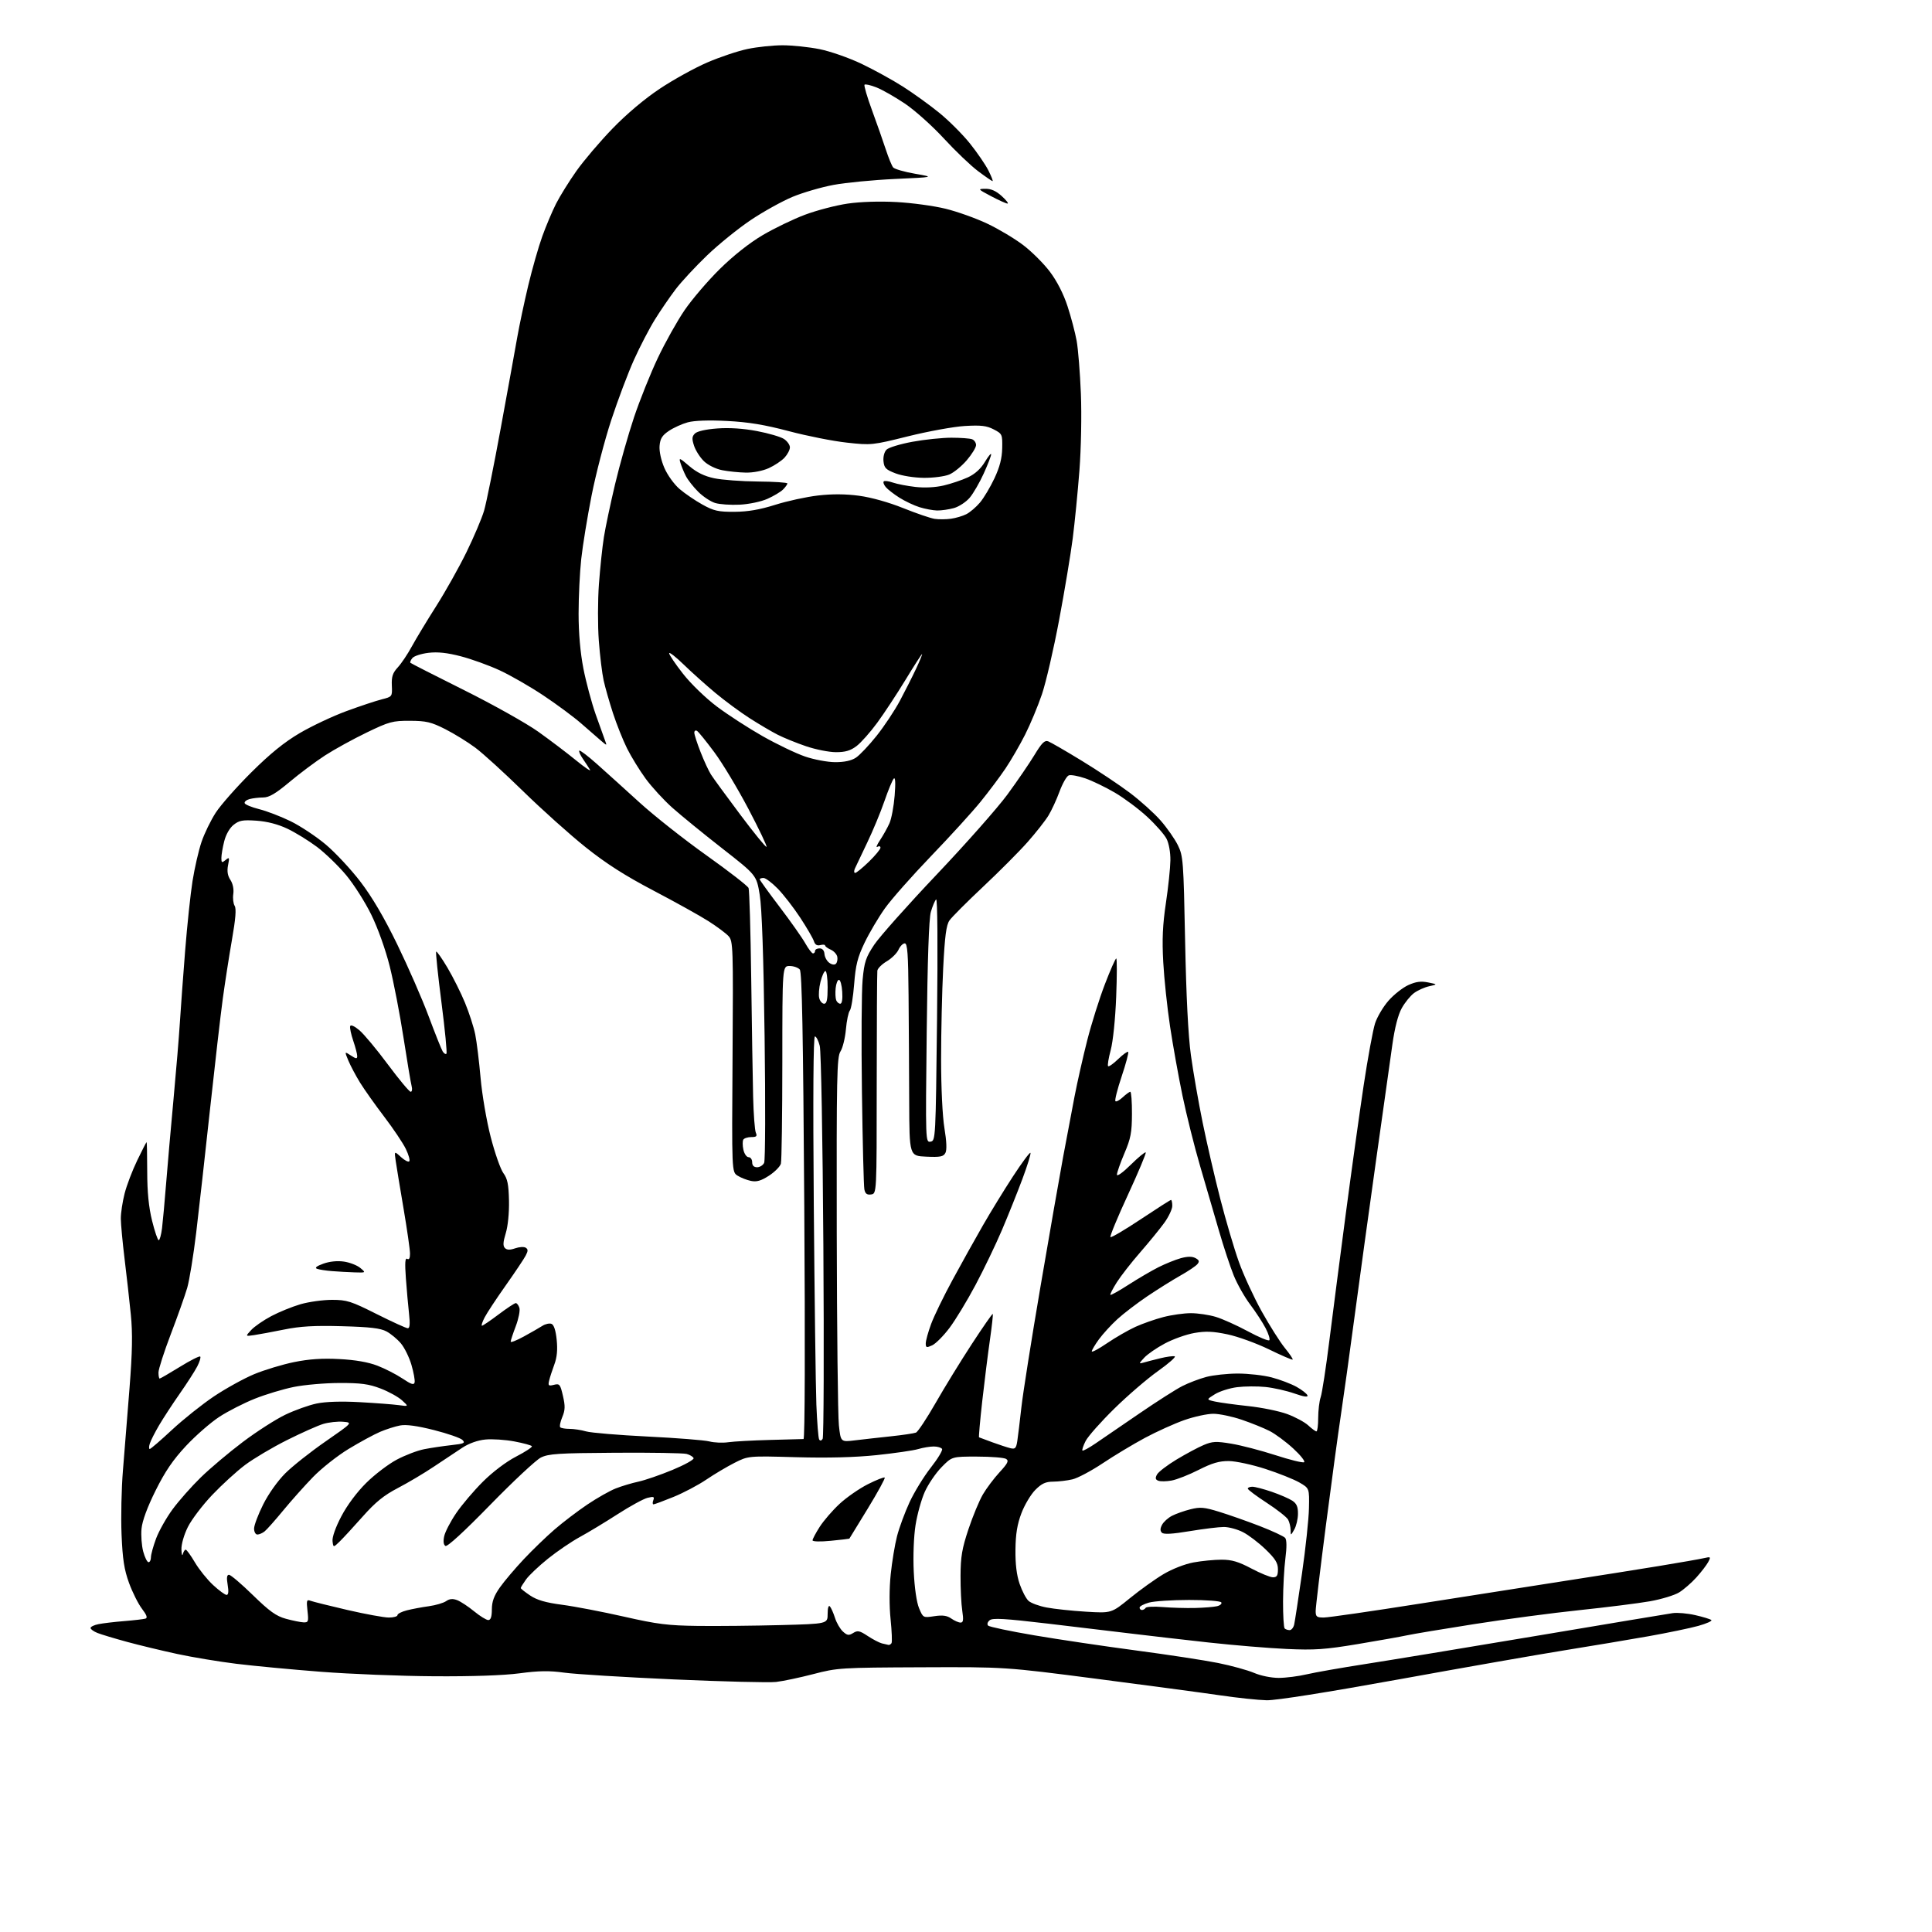 <?xml version="1.0" encoding="UTF-8" standalone="no"?>
<svg 
  version="1.1" 
  xmlns="http://www.w3.org/2000/svg" 
  xmlns:xlink="http://www.w3.org/1999/xlink" 
  xmlns:svg="http://www.w3.org/2000/svg"
  xmlns:rdf="http://www.w3.org/1999/02/22-rdf-syntax-ns#"
  xmlns:cc="http://creativecommons.org/ns#"
  xmlns:dc="http://purl.org/dc/elements/1.1/"
  viewBox="0 0 768 768"
  width="768"
  height="768"
>
<style>svg {background-color: white; }</style>"
<path stroke="none" fill="black" fill-rule="evenodd" d="M503.54,675.88C500.22,675.81 491.88,674.93 485.00,673.92C478.12,672.91 456.07,669.96 436.00,667.36C399.50,662.63 399.50,662.63 366.35,662.77C334.22,662.90 332.89,662.98 323.35,665.47C317.93,666.88 311.25,668.29 308.50,668.60C305.75,668.92 287.44,668.46 267.82,667.59C248.19,666.71 228.63,665.51 224.34,664.91C218.36,664.08 214.21,664.14 206.52,665.17C200.16,666.01 187.74,666.44 172.50,666.34C159.30,666.26 139.05,665.45 127.50,664.55C115.95,663.66 100.88,662.23 94.00,661.39C87.12,660.54 76.55,658.79 70.50,657.49C64.45,656.18 55.45,654.02 50.50,652.67C45.55,651.32 40.26,649.73 38.75,649.13C37.24,648.54 36.00,647.64 36.00,647.15C36.00,646.65 37.43,645.96 39.17,645.62C40.91,645.27 45.52,644.72 49.42,644.41C53.31,644.09 57.09,643.65 57.81,643.43C58.74,643.14 58.34,642.01 56.43,639.50C54.95,637.56 52.64,632.94 51.29,629.24C49.36,623.93 48.73,619.84 48.32,610.00C48.03,603.12 48.28,591.65 48.87,584.50C49.46,577.35 50.63,562.73 51.47,552.01C52.62,537.28 52.75,530.06 52.00,522.51C51.45,517.00 50.34,507.10 49.53,500.50C48.72,493.90 48.05,486.68 48.03,484.46C48.01,482.24 48.69,477.74 49.53,474.46C50.36,471.18 52.63,465.24 54.56,461.25C56.48,457.26 58.16,454.00 58.28,454.00C58.40,454.00 58.51,459.29 58.52,465.75C58.53,473.91 59.12,479.87 60.45,485.25C61.50,489.51 62.69,493.00 63.09,493.00C63.49,493.00 64.08,490.86 64.41,488.25C64.73,485.64 65.46,477.65 66.03,470.50C66.60,463.35 67.92,448.27 68.97,437.00C70.02,425.73 71.16,412.00 71.50,406.50C71.85,401.00 72.78,388.18 73.59,378.00C74.40,367.82 75.72,355.31 76.54,350.18C77.36,345.05 78.95,338.10 80.09,334.73C81.22,331.36 83.78,326.11 85.76,323.05C87.74,320.00 94.12,312.77 99.93,307.00C107.43,299.55 113.02,295.02 119.18,291.40C123.95,288.60 132.27,284.68 137.68,282.69C143.08,280.70 149.40,278.60 151.73,278.01C155.94,276.94 155.95,276.93 155.76,272.50C155.61,268.96 156.09,267.50 158.14,265.28C159.55,263.75 162.05,260.02 163.69,257.00C165.34,253.97 169.69,246.78 173.36,241.00C177.04,235.22 182.47,225.55 185.43,219.50C188.39,213.45 191.54,206.03 192.43,203.00C193.32,199.97 196.32,185.12 199.09,170.00C201.87,154.88 204.81,138.68 205.63,134.00C206.45,129.32 208.41,120.10 209.98,113.50C211.56,106.90 214.06,98.12 215.55,94.00C217.03,89.88 219.50,84.03 221.03,81.00C222.57,77.97 226.20,72.12 229.11,68.00C232.02,63.88 238.47,56.29 243.45,51.14C249.10,45.30 256.18,39.33 262.29,35.26C267.68,31.67 276.16,26.98 281.14,24.84C286.11,22.69 293.32,20.27 297.16,19.47C300.99,18.66 307.27,18.00 311.11,18.00C314.94,18.00 321.55,18.69 325.79,19.54C330.05,20.39 337.53,23.01 342.50,25.38C347.45,27.75 354.88,31.83 359.00,34.47C363.12,37.10 369.60,41.77 373.39,44.86C377.18,47.94 382.64,53.40 385.52,56.98C388.40,60.57 391.72,65.41 392.90,67.75C394.08,70.09 394.83,72.00 394.56,72.00C394.30,72.00 391.70,70.21 388.79,68.03C385.88,65.85 379.74,59.98 375.15,54.99C370.55,50.00 363.58,43.77 359.65,41.14C355.72,38.51 350.64,35.62 348.36,34.73C346.09,33.84 343.98,33.36 343.67,33.67C343.36,33.97 344.70,38.56 346.65,43.86C348.59,49.16 351.06,56.17 352.12,59.43C353.19,62.70 354.50,65.90 355.04,66.55C355.58,67.20 359.50,68.33 363.76,69.07C371.50,70.42 371.50,70.42 355.80,71.14C347.16,71.54 336.13,72.60 331.30,73.51C326.46,74.41 319.15,76.55 315.05,78.25C310.96,79.96 303.53,84.07 298.55,87.40C293.57,90.73 285.73,97.06 281.12,101.48C276.52,105.89 270.87,111.97 268.57,115.00C266.27,118.03 262.57,123.42 260.35,127.00C258.13,130.57 254.38,137.78 252.03,143.00C249.67,148.22 245.60,159.03 242.98,167.00C240.36,174.97 236.84,188.47 235.16,197.00C233.48,205.53 231.63,216.87 231.05,222.21C230.47,227.55 230.00,237.32 230.00,243.93C230.00,251.64 230.68,259.43 231.90,265.71C232.95,271.10 235.16,279.32 236.80,284.00C238.45,288.68 240.14,293.40 240.56,294.50C241.31,296.47 241.28,296.47 238.91,294.44C237.58,293.31 234.05,290.24 231.07,287.62C228.08,285.00 221.30,279.98 216.00,276.45C210.71,272.93 202.89,268.43 198.64,266.47C194.38,264.50 187.43,261.99 183.20,260.89C177.78,259.48 173.97,259.07 170.32,259.51C167.47,259.85 164.59,260.78 163.93,261.59C163.26,262.39 162.91,263.24 163.15,263.48C163.39,263.72 173.01,268.62 184.54,274.37C196.07,280.12 209.32,287.55 214.00,290.89C218.68,294.23 225.41,299.33 228.96,302.23C232.51,305.13 235.02,306.82 234.54,306.00C234.06,305.18 232.80,303.24 231.73,301.69C230.66,300.15 230.00,298.66 230.28,298.39C230.55,298.12 233.70,300.51 237.28,303.70C240.86,306.89 248.48,313.77 254.22,319.00C259.96,324.23 271.92,333.68 280.81,340.00C289.69,346.32 297.24,352.18 297.57,353.00C297.90,353.82 298.37,370.02 298.62,389.00C298.87,407.98 299.21,429.12 299.38,436.00C299.55,442.88 300.03,449.29 300.45,450.25C301.06,451.66 300.72,452.00 298.67,452.00C297.26,452.00 295.83,452.46 295.48,453.02C295.14,453.59 295.15,455.39 295.51,457.02C295.86,458.66 296.80,460.00 297.58,460.00C298.36,460.00 299.00,460.90 299.00,462.00C299.00,463.32 299.67,464.00 300.96,464.00C302.05,464.00 303.30,463.21 303.76,462.25C304.22,461.29 304.30,438.68 303.94,412.00C303.52,379.97 302.86,360.85 302.00,355.70C300.71,347.89 300.71,347.89 287.10,337.26C279.62,331.42 270.70,324.14 267.27,321.09C263.85,318.04 259.07,312.83 256.65,309.52C254.23,306.21 250.91,300.80 249.26,297.50C247.62,294.20 245.11,287.90 243.67,283.50C242.24,279.10 240.56,273.25 239.96,270.50C239.35,267.75 238.48,260.66 238.04,254.73C237.59,248.81 237.61,238.69 238.08,232.23C238.56,225.78 239.44,217.35 240.06,213.50C240.67,209.65 242.67,200.19 244.50,192.48C246.33,184.77 249.71,172.85 252.00,165.98C254.30,159.12 258.57,148.46 261.50,142.29C264.42,136.13 269.21,127.58 272.14,123.29C275.07,119.01 281.34,111.67 286.07,107.00C291.45,101.69 297.83,96.63 303.09,93.52C307.71,90.79 315.32,87.11 320.00,85.36C324.68,83.60 332.29,81.62 336.92,80.94C342.07,80.19 349.64,79.95 356.42,80.32C362.51,80.65 371.28,81.84 375.89,82.98C380.51,84.11 387.93,86.76 392.39,88.87C396.85,90.97 403.29,94.81 406.70,97.40C410.11,99.98 414.91,104.77 417.36,108.03C420.17,111.76 422.77,116.85 424.36,121.73C425.76,126.00 427.39,132.20 427.99,135.50C428.58,138.80 429.34,148.25 429.67,156.50C430.01,165.01 429.76,178.20 429.09,187.00C428.43,195.53 427.24,207.68 426.43,214.00C425.62,220.32 423.18,234.95 421.01,246.50C418.84,258.05 415.77,271.32 414.18,276.00C412.59,280.68 409.59,287.88 407.51,292.00C405.43,296.12 401.91,302.20 399.69,305.50C397.47,308.80 392.99,314.77 389.74,318.77C386.49,322.77 377.67,332.46 370.13,340.29C362.60,348.13 354.33,357.47 351.78,361.06C349.22,364.65 345.58,370.80 343.69,374.74C340.89,380.59 340.14,383.57 339.54,391.19C339.14,396.31 338.37,401.05 337.82,401.71C337.27,402.38 336.56,405.75 336.26,409.21C335.95,412.67 334.98,416.61 334.10,417.96C332.67,420.16 332.51,427.85 332.62,490.13C332.69,528.46 333.07,562.85 333.47,566.54C334.19,573.25 334.19,573.25 339.84,572.56C342.95,572.19 349.37,571.46 354.11,570.96C358.84,570.46 363.34,569.79 364.11,569.48C364.87,569.17 368.39,563.87 371.92,557.71C375.44,551.54 381.93,540.99 386.33,534.25C390.73,527.51 394.47,522.13 394.64,522.30C394.81,522.48 394.30,527.09 393.52,532.56C392.73,538.03 391.36,548.96 390.47,556.85C389.59,564.74 389.01,571.27 389.18,571.36C389.36,571.44 391.75,572.34 394.50,573.34C397.25,574.34 400.48,575.40 401.69,575.69C403.54,576.13 403.95,575.70 404.39,572.85C404.67,571.01 405.40,565.00 406.01,559.50C406.61,554.00 410.03,532.40 413.60,511.50C417.17,490.60 421.21,467.43 422.59,460.00C423.97,452.57 426.01,441.77 427.12,436.00C428.23,430.23 430.52,420.10 432.20,413.50C433.88,406.90 437.04,396.89 439.21,391.25C441.37,385.61 443.41,381.00 443.72,381.00C444.04,381.00 444.03,387.86 443.70,396.25C443.36,405.04 442.44,413.99 441.53,417.39C440.66,420.63 440.19,423.53 440.49,423.82C440.79,424.12 442.59,422.85 444.50,421.00C446.41,419.15 448.20,417.86 448.47,418.14C448.75,418.42 447.58,422.80 445.88,427.88C444.18,432.96 443.06,437.39 443.40,437.73C443.73,438.07 445.05,437.36 446.32,436.17C447.59,434.98 448.94,434.00 449.31,434.00C449.69,434.00 449.99,437.94 449.97,442.75C449.95,450.19 449.50,452.55 446.97,458.47C445.34,462.31 444.00,466.11 444.00,466.94C444.00,467.79 446.36,466.10 449.48,463.02C452.49,460.05 455.17,457.84 455.44,458.11C455.71,458.37 452.54,465.93 448.40,474.90C444.25,483.86 441.12,491.45 441.42,491.76C441.73,492.07 447.16,488.87 453.49,484.66C459.81,480.45 465.21,477.00 465.49,477.00C465.77,477.00 466.00,478.06 466.00,479.35C466.00,480.64 464.57,483.68 462.82,486.10C461.06,488.52 456.76,493.80 453.25,497.82C449.73,501.85 445.55,507.22 443.94,509.75C442.34,512.28 441.19,514.52 441.40,514.73C441.60,514.94 444.86,513.12 448.64,510.68C452.41,508.25 457.75,505.13 460.50,503.74C463.25,502.36 467.25,500.74 469.39,500.15C472.08,499.42 473.88,499.40 475.21,500.11C476.70,500.91 476.88,501.44 475.98,502.52C475.35,503.28 472.29,505.34 469.17,507.09C466.05,508.85 460.14,512.55 456.04,515.31C451.94,518.08 446.58,522.18 444.14,524.42C441.69,526.66 438.41,530.26 436.84,532.40C435.28,534.55 434.00,536.70 434.00,537.19C434.00,537.68 436.74,536.22 440.08,533.94C443.43,531.67 448.49,528.75 451.33,527.45C454.17,526.16 459.18,524.40 462.46,523.55C465.74,522.70 470.69,522.00 473.46,522.01C476.23,522.02 480.68,522.68 483.33,523.49C485.99,524.30 491.71,526.87 496.03,529.20C500.35,531.54 504.19,533.14 504.57,532.77C504.94,532.39 504.28,530.24 503.10,527.97C501.92,525.71 499.16,521.48 496.97,518.57C494.77,515.67 491.83,510.47 490.43,507.02C489.03,503.57 486.37,495.52 484.52,489.12C482.67,482.73 479.31,471.21 477.06,463.52C474.80,455.83 471.65,443.23 470.05,435.52C468.45,427.81 466.23,415.43 465.11,408.00C463.99,400.57 462.77,389.10 462.41,382.50C461.91,373.47 462.17,367.65 463.46,359.00C464.41,352.68 465.21,345.02 465.25,342.00C465.29,338.79 464.65,335.22 463.71,333.41C462.84,331.71 459.38,327.79 456.03,324.69C452.69,321.59 446.92,317.29 443.23,315.12C439.53,312.95 434.22,310.38 431.42,309.41C428.63,308.45 425.67,307.91 424.84,308.23C424.01,308.55 422.37,311.44 421.18,314.65C420.00,317.87 418.01,322.17 416.76,324.21C415.52,326.25 411.80,330.98 408.50,334.71C405.20,338.45 397.23,346.45 390.79,352.50C384.35,358.55 378.33,364.58 377.43,365.89C376.15,367.73 375.58,372.09 374.93,384.89C374.47,394.03 374.10,410.27 374.10,421.00C374.10,432.49 374.65,443.79 375.43,448.50C376.29,453.67 376.43,457.13 375.82,458.29C375.03,459.80 373.80,460.04 368.19,459.79C361.50,459.50 361.50,459.50 361.42,438.00C361.38,426.18 361.27,407.16 361.17,395.75C361.03,379.16 360.73,375.00 359.66,375.00C358.92,375.00 357.80,376.14 357.17,377.53C356.54,378.92 354.44,380.99 352.51,382.13C350.58,383.27 348.89,384.94 348.76,385.85C348.64,386.76 348.52,407.07 348.51,431.00C348.50,474.50 348.50,474.50 346.29,474.81C344.64,475.05 343.95,474.53 343.60,472.81C343.34,471.54 342.90,454.07 342.63,434.00C342.36,413.93 342.48,393.86 342.91,389.41C343.57,382.38 344.17,380.58 347.51,375.55C349.62,372.38 360.80,359.82 372.35,347.64C383.91,335.46 396.54,321.17 400.43,315.88C404.32,310.58 409.16,303.50 411.20,300.14C414.14,295.28 415.27,294.16 416.70,294.70C417.69,295.08 423.68,298.54 430.00,302.40C436.32,306.25 444.94,312.00 449.14,315.16C453.34,318.33 458.85,323.29 461.38,326.19C463.92,329.09 467.00,333.50 468.22,335.98C470.33,340.28 470.47,342.13 471.10,374.00C471.54,396.11 472.32,411.58 473.41,419.50C474.32,426.10 476.41,438.14 478.07,446.24C479.72,454.35 482.88,468.02 485.09,476.61C487.30,485.20 490.62,496.46 492.47,501.62C494.31,506.79 498.39,515.62 501.52,521.26C504.66,526.89 508.80,533.44 510.72,535.80C512.65,538.17 514.06,540.27 513.86,540.46C513.66,540.66 509.41,538.83 504.42,536.39C499.42,533.96 492.00,531.27 487.93,530.42C482.16,529.21 479.23,529.10 474.73,529.89C471.55,530.45 466.30,532.32 463.06,534.05C459.82,535.77 456.12,538.32 454.84,539.72C452.68,542.05 452.66,542.20 454.50,541.67C455.60,541.35 458.61,540.57 461.19,539.94C463.77,539.31 466.37,538.96 466.97,539.16C467.57,539.36 464.58,541.99 460.33,545.01C456.07,548.03 448.23,554.77 442.91,560.00C437.59,565.23 432.47,571.00 431.54,572.84C430.61,574.68 430.05,576.38 430.29,576.62C430.52,576.86 432.92,575.55 435.61,573.71C438.30,571.88 446.12,566.52 453.00,561.82C459.88,557.11 467.52,552.23 470.00,550.98C472.48,549.72 476.75,548.09 479.50,547.36C482.25,546.62 487.89,546.02 492.04,546.01C496.19,546.01 502.25,546.69 505.50,547.54C508.76,548.39 513.21,550.08 515.39,551.29C517.57,552.51 519.53,554.04 519.74,554.70C520.00,555.49 518.24,555.23 514.54,553.93C511.46,552.85 506.31,551.69 503.09,551.35C499.87,551.02 494.79,551.05 491.80,551.42C488.81,551.79 484.82,553.06 482.93,554.23C479.50,556.36 479.50,556.36 483.00,557.14C484.93,557.56 490.85,558.37 496.16,558.94C501.47,559.50 508.45,560.92 511.66,562.10C514.87,563.28 518.65,565.32 520.05,566.62C521.46,567.93 522.92,569.00 523.30,569.00C523.69,569.00 524.00,566.59 524.00,563.65C524.00,560.71 524.45,556.99 524.99,555.40C525.54,553.80 527.09,543.73 528.43,533.00C529.78,522.27 532.72,499.55 534.97,482.50C537.22,465.45 540.42,442.50 542.07,431.50C543.73,420.50 545.77,409.40 546.60,406.83C547.43,404.26 549.85,400.18 551.97,397.77C554.10,395.35 557.65,392.56 559.86,391.57C562.84,390.22 564.85,389.95 567.69,390.53C571.50,391.30 571.50,391.30 568.12,392.05C566.27,392.46 563.57,393.67 562.12,394.74C560.68,395.80 558.48,398.50 557.23,400.74C555.77,403.35 554.44,408.48 553.50,415.15C552.70,420.84 549.76,441.70 546.97,461.50C544.19,481.30 540.35,509.20 538.44,523.50C536.54,537.80 534.09,555.35 533.02,562.50C531.94,569.65 529.24,589.51 527.03,606.64C524.81,623.76 523.00,638.95 523.00,640.39C523.00,642.67 523.41,643.00 526.25,642.99C528.04,642.99 545.25,640.50 564.50,637.46C583.75,634.42 609.62,630.37 622.00,628.45C634.38,626.54 651.25,623.86 659.50,622.51C667.75,621.15 675.79,619.75 677.36,619.38C680.07,618.76 680.15,618.84 679.03,620.95C678.37,622.18 676.25,624.93 674.32,627.07C672.39,629.21 669.31,631.88 667.48,633.01C665.65,634.14 660.41,635.73 655.83,636.54C651.25,637.34 638.73,638.92 628.00,640.04C617.27,641.16 598.38,643.66 586.00,645.61C573.62,647.55 561.60,649.56 559.27,650.07C556.94,650.58 548.17,652.14 539.77,653.54C526.73,655.71 522.60,656.00 511.50,655.49C504.35,655.17 490.40,654.01 480.50,652.92C470.60,651.83 457.10,650.27 450.50,649.47C443.90,648.66 428.69,646.84 416.69,645.43C399.30,643.38 394.58,643.10 393.40,644.08C392.53,644.80 392.29,645.69 392.81,646.21C393.30,646.70 401.53,648.43 411.10,650.06C420.67,651.69 438.85,654.39 451.50,656.07C464.15,657.74 478.85,659.99 484.18,661.06C489.50,662.13 495.95,663.91 498.51,665.00C501.19,666.15 505.36,666.99 508.33,666.99C511.17,666.98 516.20,666.34 519.50,665.56C522.80,664.79 533.15,662.97 542.50,661.52C551.85,660.07 582.45,655.03 610.50,650.32C638.55,645.60 663.03,641.52 664.89,641.25C666.76,640.97 670.81,641.33 673.89,642.04C676.98,642.74 679.85,643.62 680.28,643.99C680.71,644.36 678.37,645.40 675.09,646.32C671.80,647.23 662.90,649.08 655.31,650.43C647.71,651.77 632.95,654.25 622.50,655.93C612.05,657.60 582.37,662.80 556.54,667.49C527.50,672.75 507.28,675.95 503.54,675.88zM353.19,653.88C353.57,653.95 354.11,653.63 354.40,653.17C354.68,652.71 354.51,648.43 354.02,643.66C353.48,638.41 353.49,631.39 354.07,625.87C354.58,620.86 355.72,614.00 356.59,610.63C357.46,607.26 359.70,601.20 361.56,597.17C363.42,593.14 367.23,586.94 370.01,583.39C372.80,579.84 374.81,576.50 374.48,575.97C374.15,575.44 372.67,575.00 371.18,575.00C369.70,575.00 366.91,575.46 364.99,576.03C363.07,576.60 355.65,577.67 348.50,578.43C339.84,579.33 329.15,579.61 316.48,579.26C297.46,578.73 297.46,578.73 291.98,581.50C288.97,583.03 283.90,586.04 280.73,588.19C277.56,590.34 271.71,593.43 267.73,595.05C263.75,596.67 260.18,597.99 259.78,598.00C259.39,598.00 259.35,597.26 259.70,596.35C260.23,594.96 259.86,594.81 257.41,595.41C255.81,595.80 250.45,598.73 245.50,601.92C240.55,605.11 233.80,609.19 230.50,610.98C227.20,612.78 221.50,616.65 217.84,619.59C214.17,622.54 210.24,626.26 209.09,627.88C207.94,629.49 207.00,631.02 207.00,631.27C207.00,631.52 208.69,632.86 210.75,634.24C213.49,636.07 216.93,637.07 223.50,637.93C228.45,638.58 239.47,640.70 248.00,642.63C261.32,645.66 265.47,646.18 277.50,646.33C285.20,646.42 299.94,646.27 310.25,646.00C329.00,645.50 329.00,645.50 329.00,641.55C329.00,639.22 329.36,637.99 329.88,638.55C330.36,639.07 331.28,641.13 331.92,643.13C332.55,645.13 333.98,647.58 335.09,648.58C336.80,650.13 337.43,650.21 339.15,649.14C340.91,648.04 341.72,648.21 344.91,650.32C346.95,651.67 349.50,653.00 350.56,653.27C351.63,653.55 352.81,653.82 353.19,653.88zM512.65,648.00C513.37,648.00 514.19,646.99 514.46,645.75C514.74,644.51 516.13,635.40 517.56,625.50C518.99,615.60 520.24,603.92 520.33,599.55C520.50,591.61 520.50,591.61 516.50,589.30C514.30,588.04 508.23,585.61 503.00,583.92C497.77,582.22 491.25,580.82 488.50,580.79C484.69,580.75 481.83,581.59 476.50,584.29C472.65,586.25 467.82,588.15 465.76,588.53C463.70,588.91 461.32,588.95 460.46,588.62C459.29,588.17 459.16,587.58 459.92,586.15C460.47,585.12 463.98,582.43 467.71,580.18C471.45,577.93 476.30,575.33 478.50,574.41C481.96,572.95 483.44,572.88 489.50,573.89C493.35,574.53 501.22,576.58 506.98,578.44C512.73,580.31 517.88,581.58 518.40,581.25C518.93,580.92 516.98,578.47 514.07,575.79C511.17,573.12 506.93,569.98 504.66,568.83C502.39,567.67 497.41,565.66 493.59,564.36C489.77,563.06 484.70,562.00 482.31,562.00C479.92,562.00 474.75,563.12 470.83,564.49C466.90,565.87 459.82,569.06 455.09,571.60C450.37,574.14 442.80,578.69 438.29,581.71C433.77,584.72 428.37,587.59 426.29,588.07C424.20,588.56 420.77,588.96 418.65,588.98C415.66,588.99 414.08,589.72 411.56,592.25C409.78,594.04 407.29,598.20 406.04,601.50C404.37,605.90 403.73,609.76 403.66,616.00C403.59,621.74 404.13,626.17 405.32,629.63C406.29,632.46 407.88,635.49 408.86,636.37C409.84,637.26 413.08,638.45 416.07,639.01C419.06,639.58 426.07,640.33 431.66,640.67C441.81,641.29 441.81,641.29 449.16,635.30C453.20,632.01 459.20,627.71 462.50,625.75C465.96,623.69 471.01,621.72 474.43,621.09C477.70,620.49 482.72,620.00 485.60,620.00C489.66,620.00 492.32,620.79 497.43,623.50C501.06,625.42 504.92,627.00 506.01,627.00C507.58,627.00 508.00,626.33 508.00,623.82C508.00,621.31 506.95,619.62 503.05,615.86C500.33,613.24 496.30,610.17 494.09,609.05C491.89,607.92 488.47,607.00 486.49,607.00C484.52,607.00 478.41,607.75 472.91,608.66C465.92,609.82 462.60,610.00 461.87,609.27C461.13,608.53 461.15,607.59 461.94,606.12C462.55,604.96 464.33,603.36 465.88,602.56C467.43,601.76 470.73,600.59 473.21,599.97C477.08,598.99 478.70,599.13 484.61,600.95C488.40,602.11 495.64,604.66 500.70,606.61C505.75,608.57 510.34,610.70 510.88,611.35C511.51,612.11 511.54,615.05 510.96,619.52C510.47,623.36 510.05,631.04 510.03,636.58C510.01,642.13 510.30,646.97 510.67,647.33C511.03,647.70 511.92,648.00 512.65,648.00zM120.63,644.91C122.58,644.99 122.71,644.61 122.23,640.34C121.77,636.22 121.91,635.75 123.42,636.33C124.37,636.69 130.99,638.34 138.14,640.00C145.29,641.65 152.69,643.00 154.57,643.00C156.46,643.00 158.00,642.57 158.00,642.04C158.00,641.51 159.69,640.65 161.75,640.13C163.81,639.61 167.73,638.87 170.46,638.50C173.19,638.12 176.29,637.21 177.34,636.48C178.69,635.53 179.96,635.42 181.72,636.08C183.08,636.60 186.11,638.59 188.45,640.51C190.79,642.43 193.33,644.00 194.10,644.00C195.08,643.99 195.51,642.70 195.52,639.75C195.54,636.61 196.38,634.33 198.73,631.00C200.48,628.52 204.75,623.49 208.21,619.81C211.67,616.13 217.20,610.79 220.50,607.95C223.80,605.10 229.65,600.65 233.50,598.06C237.35,595.47 242.42,592.60 244.77,591.68C247.12,590.75 251.17,589.54 253.77,588.98C256.37,588.42 262.45,586.33 267.28,584.33C272.11,582.33 275.91,580.23 275.72,579.65C275.53,579.08 274.27,578.32 272.93,577.96C271.60,577.61 258.80,577.39 244.50,577.49C221.95,577.63 218.04,577.89 215.00,579.40C213.07,580.37 204.01,588.83 194.86,598.21C184.49,608.84 177.79,614.99 177.06,614.53C176.30,614.07 176.13,612.68 176.58,610.65C176.96,608.92 179.09,604.81 181.32,601.53C183.55,598.24 188.33,592.61 191.94,589.01C195.86,585.10 201.19,581.07 205.17,579.01C208.84,577.11 211.66,575.26 211.43,574.89C211.21,574.53 208.07,573.67 204.46,572.99C200.85,572.31 195.68,571.97 192.97,572.23C189.87,572.53 186.45,573.75 183.77,575.50C181.42,577.04 176.35,580.41 172.50,582.99C168.65,585.58 162.20,589.41 158.17,591.51C152.58,594.43 149.27,597.11 144.17,602.86C140.50,607.00 136.38,611.47 135.00,612.80C132.50,615.22 132.50,615.22 132.19,612.63C132.00,611.07 133.39,607.13 135.68,602.77C138.00,598.34 141.87,593.15 145.58,589.48C148.93,586.16 154.38,582.01 157.69,580.25C160.99,578.49 165.90,576.61 168.60,576.08C171.29,575.55 176.14,574.83 179.38,574.47C184.45,573.91 185.06,573.63 183.84,572.41C183.06,571.63 177.97,569.86 172.53,568.48C165.85,566.79 161.49,566.19 159.07,566.64C157.11,567.00 153.51,568.15 151.07,569.19C148.63,570.23 143.01,573.29 138.57,575.98C134.13,578.67 127.75,583.72 124.39,587.19C121.03,590.66 115.69,596.65 112.52,600.50C109.35,604.35 106.06,608.06 105.19,608.75C104.33,609.44 103.03,610.00 102.31,610.00C101.59,610.00 101.00,608.94 101.00,607.63C101.00,606.33 102.63,602.02 104.62,598.04C106.72,593.83 110.40,588.66 113.41,585.66C116.26,582.82 123.46,577.12 129.41,573.00C140.23,565.50 140.23,565.50 136.36,565.17C134.24,564.99 130.70,565.38 128.51,566.03C126.32,566.69 119.79,569.60 114.01,572.50C108.23,575.40 100.76,579.83 97.41,582.35C94.07,584.86 88.19,590.23 84.35,594.27C80.51,598.31 76.16,604.04 74.68,607.00C73.13,610.12 72.05,613.89 72.12,615.95C72.18,617.90 72.44,618.71 72.69,617.75C72.94,616.79 73.45,616.01 73.82,616.02C74.20,616.03 75.85,618.32 77.50,621.11C79.15,623.90 82.40,627.94 84.73,630.09C87.05,632.24 89.45,634.00 90.07,634.00C90.81,634.00 90.95,632.67 90.50,630.00C90.02,627.16 90.18,626.00 91.03,626.00C91.70,626.00 95.97,629.63 100.52,634.08C107.14,640.54 109.77,642.42 113.65,643.49C116.32,644.22 119.46,644.86 120.63,644.91zM381.84,645.00C382.93,645.00 383.07,643.99 382.51,640.25C382.11,637.64 381.80,631.38 381.83,626.34C381.86,618.82 382.43,615.52 384.99,607.84C386.71,602.70 389.28,596.50 390.71,594.06C392.14,591.62 395.12,587.65 397.34,585.24C400.61,581.70 401.11,580.68 399.94,579.94C399.15,579.44 393.98,579.02 388.46,579.02C378.42,579.00 378.42,579.00 374.26,583.25C371.97,585.59 368.99,589.98 367.63,593.00C366.27,596.02 364.61,602.00 363.94,606.27C363.23,610.81 362.93,618.50 363.23,624.77C363.54,631.25 364.38,637.01 365.35,639.31C366.94,643.11 366.98,643.13 371.41,642.46C374.72,641.96 376.45,642.20 378.16,643.40C379.41,644.28 381.07,645.00 381.84,645.00zM453.94,640.00C454.46,640.00 455.12,639.62 455.41,639.15C455.69,638.69 458.76,638.54 462.21,638.83C465.67,639.12 471.43,639.28 475.00,639.20C478.57,639.11 482.53,638.79 483.79,638.49C485.05,638.19 485.81,637.50 485.48,636.97C485.15,636.43 479.50,636.00 472.69,636.01C465.99,636.01 458.81,636.48 456.75,637.05C454.69,637.63 453.00,638.52 453.00,639.05C453.00,639.57 453.42,640.00 453.94,640.00zM59.04,621.00C59.57,621.00 60.00,620.12 60.00,619.04C60.00,617.96 60.93,614.59 62.06,611.56C63.20,608.53 66.15,603.30 68.62,599.95C71.09,596.59 76.12,590.90 79.81,587.30C83.49,583.71 91.00,577.37 96.50,573.23C102.00,569.08 109.60,564.20 113.38,562.39C117.16,560.57 122.79,558.56 125.88,557.92C129.48,557.17 135.63,556.98 143.00,557.38C149.32,557.73 156.30,558.26 158.50,558.56C162.50,559.11 162.50,559.11 159.80,556.65C158.31,555.29 154.49,553.18 151.30,551.96C146.61,550.16 143.49,549.74 135.00,549.76C129.22,549.77 121.04,550.48 116.82,551.33C112.60,552.18 105.62,554.28 101.32,556.00C97.02,557.71 90.67,560.95 87.22,563.19C83.77,565.44 77.80,570.64 73.95,574.76C68.76,580.32 65.63,584.91 61.84,592.54C58.55,599.15 56.56,604.57 56.26,607.67C56.00,610.34 56.31,614.42 56.93,616.76C57.56,619.09 58.51,621.00 59.04,621.00zM330.25,612.49C326.06,612.90 323.00,612.82 323.00,612.30C323.00,611.80 324.28,609.39 325.84,606.95C327.41,604.50 330.95,600.40 333.72,597.83C336.48,595.26 341.55,591.74 344.97,590.01C348.40,588.28 351.42,587.09 351.69,587.36C351.96,587.62 348.93,593.17 344.96,599.67C341.00,606.18 337.70,611.56 337.63,611.64C337.56,611.71 334.24,612.10 330.25,612.49zM514.50,608.00C513.07,610.50 513.07,610.50 513.04,608.18C513.02,606.91 512.57,605.07 512.05,604.09C511.52,603.10 507.70,600.10 503.56,597.40C499.42,594.71 496.02,592.16 496.01,591.75C496.01,591.34 496.83,591.00 497.84,591.00C498.86,591.00 502.32,591.91 505.54,593.01C508.76,594.12 512.43,595.71 513.70,596.54C515.43,597.68 515.99,598.96 515.96,601.77C515.95,603.82 515.29,606.62 514.50,608.00zM59.53,576.00C59.89,576.00 63.86,572.58 68.34,568.41C72.83,564.23 80.35,558.24 85.05,555.08C89.76,551.93 96.96,547.96 101.05,546.25C105.15,544.55 112.29,542.39 116.92,541.45C122.90,540.24 128.12,539.89 134.92,540.25C141.24,540.58 146.37,541.47 150.00,542.87C153.03,544.03 157.53,546.34 160.00,547.99C163.53,550.35 164.57,550.68 164.82,549.50C165.00,548.68 164.43,545.56 163.56,542.57C162.69,539.58 160.81,535.74 159.37,534.03C157.94,532.32 155.35,530.18 153.63,529.26C151.24,527.98 147.05,527.49 135.96,527.19C124.91,526.89 119.40,527.20 112.96,528.51C108.31,529.45 102.92,530.45 101.00,530.73C97.50,531.24 97.50,531.24 99.84,528.71C101.12,527.32 104.72,524.83 107.84,523.18C110.95,521.53 116.20,519.40 119.50,518.44C122.80,517.49 128.43,516.71 132.00,516.71C137.90,516.72 139.54,517.24 149.73,522.36C155.91,525.46 161.48,528.00 162.11,528.00C162.90,528.00 163.05,526.27 162.60,522.25C162.25,519.09 161.68,512.72 161.34,508.11C160.90,501.98 161.04,499.91 161.87,500.42C162.61,500.88 163.00,500.15 162.99,498.31C162.98,496.76 161.83,488.75 160.43,480.50C159.03,472.25 157.62,463.70 157.30,461.50C156.72,457.50 156.72,457.50 159.36,459.92C160.81,461.25 162.30,462.03 162.68,461.65C163.07,461.27 162.45,459.04 161.31,456.70C160.18,454.37 156.31,448.61 152.72,443.90C149.14,439.20 144.82,433.10 143.12,430.35C141.43,427.60 139.35,423.68 138.49,421.63C136.94,417.91 136.94,417.91 139.47,419.57C141.57,420.95 142.00,420.98 142.00,419.79C142.00,419.00 141.29,416.26 140.41,413.69C139.54,411.13 138.99,408.52 139.20,407.90C139.42,407.23 140.92,407.90 142.85,409.53C144.65,411.04 149.76,417.17 154.19,423.14C158.63,429.11 162.71,434.00 163.25,434.00C163.79,434.00 163.96,432.99 163.63,431.75C163.30,430.51 161.85,421.85 160.40,412.50C158.96,403.15 156.49,390.38 154.92,384.12C153.25,377.45 150.22,368.97 147.60,363.62C145.15,358.60 140.63,351.50 137.55,347.82C134.48,344.15 129.27,339.12 125.98,336.64C122.68,334.17 117.40,330.92 114.24,329.42C110.51,327.65 106.23,326.54 102.00,326.24C96.50,325.86 95.10,326.11 92.88,327.87C91.30,329.12 89.80,331.73 89.13,334.42C88.51,336.87 88.00,339.87 88.00,341.07C88.00,342.98 88.20,343.08 89.67,341.87C91.19,340.62 91.28,340.81 90.66,343.91C90.19,346.30 90.47,348.07 91.59,349.78C92.56,351.25 93.01,353.46 92.74,355.35C92.48,357.07 92.73,359.20 93.28,360.08C93.99,361.21 93.66,365.28 92.20,373.60C91.06,380.14 89.42,390.68 88.56,397.00C87.70,403.32 85.42,423.12 83.48,441.00C81.55,458.88 79.08,480.90 78.00,489.95C76.91,499.00 75.30,508.90 74.42,511.95C73.53,515.00 70.60,523.28 67.90,530.34C65.21,537.40 63.00,544.26 63.00,545.59C63.00,546.91 63.21,548.00 63.47,548.00C63.73,548.00 67.34,545.91 71.49,543.35C75.63,540.79 79.28,538.95 79.59,539.25C79.90,539.56 79.37,541.32 78.42,543.16C77.47,545.00 74.33,549.88 71.45,554.00C68.57,558.12 64.87,563.79 63.22,566.60C61.58,569.40 59.92,572.66 59.55,573.85C59.17,575.03 59.16,576.00 59.53,576.00zM289.50,573.31C291.70,572.99 299.12,572.58 306.00,572.40C312.88,572.22 318.91,572.06 319.41,572.04C319.96,572.02 320.08,534.94 319.71,479.41C319.26,410.86 318.80,386.46 317.93,385.41C317.28,384.64 315.46,384.00 313.88,384.00C311.00,384.00 311.00,384.00 310.99,422.25C310.98,443.29 310.72,461.43 310.42,462.57C310.11,463.71 307.98,465.86 305.69,467.35C302.52,469.40 300.79,469.90 298.51,469.43C296.85,469.08 294.46,468.15 293.20,467.34C290.89,465.88 290.89,465.88 291.20,420.05C291.49,376.45 291.41,374.11 289.63,372.15C288.60,371.01 285.00,368.33 281.63,366.18C278.26,364.03 268.43,358.57 259.80,354.04C248.42,348.07 240.99,343.32 232.80,336.79C226.58,331.83 215.43,321.83 208.00,314.57C200.57,307.31 192.03,299.52 189.00,297.26C185.97,294.99 180.57,291.66 177.00,289.85C171.40,287.02 169.46,286.56 162.99,286.53C156.06,286.50 154.74,286.86 145.71,291.22C140.33,293.82 132.91,297.90 129.22,300.29C125.52,302.69 119.18,307.42 115.13,310.82C109.57,315.48 106.99,317.00 104.63,317.01C102.91,317.02 100.47,317.30 99.21,317.64C97.95,317.98 97.07,318.71 97.26,319.28C97.45,319.84 100.05,320.91 103.05,321.66C106.05,322.41 111.67,324.57 115.54,326.46C119.40,328.35 125.68,332.51 129.48,335.70C133.28,338.89 139.49,345.55 143.28,350.50C147.93,356.58 152.70,364.69 157.95,375.50C162.23,384.30 167.84,397.12 170.40,404.00C172.97,410.88 175.48,417.16 175.98,417.97C176.48,418.78 177.15,419.18 177.46,418.87C177.78,418.56 176.89,409.39 175.49,398.51C174.09,387.63 173.14,378.53 173.38,378.29C173.62,378.04 175.64,380.92 177.87,384.67C180.10,388.43 183.25,394.73 184.87,398.68C186.50,402.63 188.31,408.26 188.91,411.18C189.50,414.11 190.46,421.90 191.04,428.50C191.62,435.10 193.43,445.68 195.07,452.00C196.70,458.32 198.96,464.77 200.09,466.32C201.73,468.55 202.19,470.80 202.33,477.32C202.43,482.14 201.90,487.45 201.04,490.24C199.96,493.77 199.88,495.28 200.72,496.12C201.52,496.92 202.70,496.95 204.78,496.23C206.39,495.66 208.27,495.55 208.96,495.97C209.95,496.59 209.95,497.23 208.97,499.12C208.29,500.43 204.71,505.77 201.02,511.00C197.32,516.23 193.54,521.96 192.62,523.75C191.70,525.54 191.24,527.00 191.59,527.00C191.94,527.00 194.92,524.98 198.21,522.50C201.50,520.02 204.57,518.00 205.03,518.00C205.49,518.00 206.14,518.85 206.47,519.90C206.80,520.94 206.15,524.20 205.04,527.15C203.92,530.09 203.00,532.87 203.00,533.33C203.00,533.78 205.36,532.86 208.25,531.27C211.14,529.69 214.45,527.79 215.62,527.04C216.78,526.30 218.40,525.94 219.22,526.25C220.18,526.62 220.91,528.83 221.29,532.56C221.70,536.53 221.42,539.57 220.36,542.40C219.52,544.66 218.59,547.54 218.29,548.80C217.81,550.83 218.04,551.03 220.19,550.49C222.44,549.92 222.72,550.27 223.78,554.89C224.72,558.95 224.67,560.54 223.51,563.32C222.72,565.20 222.36,567.03 222.71,567.37C223.05,567.72 224.72,568.00 226.42,568.00C228.12,568.00 231.09,568.45 233.01,569.01C234.93,569.56 245.95,570.48 257.50,571.05C269.05,571.62 280.07,572.49 282.00,572.99C283.93,573.49 287.30,573.63 289.50,573.31zM327.02,571.96C327.45,571.27 327.58,536.69 327.30,495.10C327.03,452.86 326.39,417.85 325.87,415.75C325.35,413.69 324.48,412.00 323.94,412.00C323.31,412.00 323.15,435.51 323.49,478.75C323.79,515.46 324.25,551.29 324.52,558.36C324.80,565.43 325.30,571.67 325.63,572.22C326.02,572.84 326.54,572.74 327.02,571.96zM370.55,534.79C368.29,535.82 368.00,535.73 368.00,534.02C368.00,532.95 368.96,529.47 370.14,526.29C371.32,523.10 375.17,515.18 378.71,508.67C382.24,502.16 387.63,492.49 390.69,487.17C393.74,481.85 399.13,473.06 402.67,467.64C406.21,462.21 409.33,458.00 409.61,458.28C409.89,458.55 408.45,463.22 406.43,468.64C404.40,474.06 400.73,483.23 398.27,489.00C395.81,494.77 391.10,504.58 387.79,510.79C384.49,517.00 379.84,524.68 377.45,527.85C375.06,531.03 371.96,534.15 370.55,534.79zM141.00,505.79C138.53,505.71 134.47,505.49 132.00,505.29C129.53,505.10 126.83,504.68 126.00,504.36C125.01,503.98 125.86,503.29 128.50,502.34C131.01,501.43 134.07,501.12 136.71,501.50C139.02,501.83 141.95,502.97 143.21,504.02C145.50,505.93 145.50,505.93 141.00,505.79zM369.91,453.83C371.91,453.51 371.95,452.74 372.49,405.03C372.82,375.41 372.67,356.94 372.11,357.53C371.60,358.07 370.66,360.30 370.03,362.50C369.26,365.13 368.70,381.50 368.38,410.33C367.89,453.94 367.90,454.15 369.91,453.83zM327.62,399.00C328.65,399.00 329.00,397.37 329.00,392.50C329.00,388.93 328.60,386.00 328.12,386.00C327.63,386.00 326.75,387.93 326.16,390.29C325.56,392.65 325.34,395.57 325.66,396.79C325.97,398.01 326.86,399.00 327.62,399.00zM334.02,399.00C334.70,399.00 334.99,397.19 334.80,394.25C334.64,391.64 334.05,389.50 333.50,389.50C332.95,389.50 332.36,391.01 332.18,392.85C332.00,394.69 332.10,396.82 332.40,397.60C332.69,398.37 333.43,399.00 334.02,399.00zM332.29,383.11C332.78,382.62 333.03,381.38 332.84,380.36C332.65,379.34 331.48,378.06 330.24,377.51C329.01,376.97 328.00,376.22 328.00,375.86C328.00,375.49 327.14,375.41 326.10,375.69C324.79,376.03 323.99,375.54 323.54,374.14C323.19,373.02 320.74,368.81 318.11,364.80C315.47,360.78 311.45,355.59 309.16,353.25C306.87,350.91 304.33,349.00 303.50,349.00C302.68,349.00 302.00,349.25 302.00,349.55C302.00,349.85 305.56,354.78 309.91,360.51C314.27,366.24 318.85,372.74 320.10,374.96C321.35,377.18 322.74,379.00 323.18,379.00C323.63,379.00 324.00,378.55 324.00,378.00C324.00,377.45 324.80,377.00 325.79,377.00C326.92,377.00 327.64,377.82 327.74,379.23C327.83,380.46 328.69,382.03 329.65,382.73C330.68,383.49 331.76,383.64 332.29,383.11zM339.94,347.00C340.42,347.00 342.88,344.99 345.41,342.54C347.93,340.08 350.00,337.58 350.00,336.98C350.00,336.37 349.46,336.22 348.78,336.64C348.10,337.05 348.58,335.84 349.84,333.95C351.10,332.05 352.78,329.04 353.58,327.25C354.37,325.47 355.30,320.52 355.64,316.25C356.04,311.23 355.91,308.85 355.29,309.50C354.75,310.05 353.08,314.10 351.56,318.50C350.05,322.90 346.96,330.32 344.71,335.00C342.46,339.68 340.27,344.29 339.84,345.25C339.41,346.21 339.46,347.00 339.94,347.00zM304.70,336.63C304.97,336.36 301.73,329.57 297.50,321.53C293.27,313.49 287.19,303.38 283.99,299.07C280.79,294.76 277.69,290.92 277.09,290.55C276.49,290.18 276.00,290.50 276.00,291.25C276.00,292.00 277.12,295.48 278.49,298.96C279.85,302.45 281.72,306.48 282.63,307.90C283.53,309.33 288.76,316.49 294.25,323.81C299.73,331.13 304.44,336.90 304.70,336.63zM332.00,302.97C335.66,302.98 338.42,302.38 340.25,301.18C341.76,300.18 345.46,296.27 348.48,292.48C351.49,288.70 355.66,282.43 357.73,278.56C359.80,274.68 362.71,268.92 364.19,265.76C365.67,262.59 366.72,260.00 366.54,260.00C366.35,260.00 363.38,264.61 359.95,270.25C356.51,275.89 351.46,283.56 348.72,287.30C345.98,291.04 342.29,295.20 340.52,296.55C338.11,298.39 336.08,299.00 332.33,299.00C329.59,299.00 324.23,297.94 320.41,296.64C316.59,295.34 311.51,293.28 309.13,292.06C306.74,290.85 301.73,287.89 297.98,285.49C294.24,283.09 288.10,278.56 284.34,275.42C280.58,272.29 274.91,267.21 271.75,264.14C268.59,261.07 266.00,259.07 266.00,259.68C266.00,260.29 268.47,263.96 271.50,267.82C274.60,271.78 280.46,277.46 284.94,280.84C289.31,284.13 297.53,289.45 303.19,292.66C308.86,295.87 316.42,299.50 320.00,300.72C323.57,301.95 328.98,302.96 332.00,302.97zM378.00,206.21C379.93,205.95 382.68,205.13 384.13,204.40C385.58,203.67 388.01,201.59 389.54,199.79C391.07,197.98 393.66,193.64 395.30,190.15C397.42,185.64 398.31,182.17 398.39,178.15C398.50,172.66 398.40,172.45 395.00,170.68C392.18,169.22 389.95,168.96 383.50,169.34C379.10,169.61 368.98,171.45 361.00,173.43C346.73,176.98 346.34,177.02 336.62,175.95C331.18,175.36 320.83,173.31 313.62,171.40C303.91,168.83 297.51,167.78 289.00,167.34C281.77,166.97 275.98,167.17 273.40,167.88C271.15,168.49 267.77,170.02 265.90,171.28C263.23,173.07 262.43,174.35 262.19,177.22C262.01,179.38 262.78,182.95 264.09,185.98C265.31,188.82 267.98,192.54 270.13,194.38C272.24,196.19 276.34,198.98 279.23,200.58C283.77,203.10 285.53,203.49 292.00,203.45C297.29,203.42 302.05,202.60 308.16,200.67C312.93,199.16 320.58,197.50 325.16,196.97C330.79,196.32 336.10,196.35 341.50,197.07C346.32,197.72 353.30,199.67 359.06,201.99C364.32,204.10 369.94,206.02 371.56,206.26C373.18,206.50 376.07,206.48 378.00,206.21zM372.50,202.93C370.85,202.89 367.70,202.30 365.50,201.61C363.30,200.92 359.69,199.21 357.49,197.81C355.28,196.41 352.85,194.52 352.09,193.61C351.34,192.70 350.98,191.69 351.31,191.36C351.63,191.03 353.28,191.25 354.96,191.84C356.64,192.42 360.68,193.20 363.93,193.57C367.56,193.98 371.88,193.76 375.17,192.98C378.10,192.29 382.42,190.83 384.76,189.75C387.57,188.44 389.87,186.36 391.50,183.63C392.87,181.36 393.99,180.00 393.99,180.61C394.00,181.22 392.67,184.65 391.05,188.22C389.43,191.79 386.93,196.12 385.49,197.83C384.05,199.54 381.21,201.40 379.19,201.97C377.16,202.53 374.15,202.96 372.50,202.93zM294.02,200.62C290.43,200.80 286.04,200.49 284.26,199.94C282.47,199.39 279.44,197.38 277.52,195.46C275.60,193.54 273.41,190.74 272.64,189.23C271.88,187.73 270.91,185.40 270.50,184.06C269.81,181.82 270.08,181.91 274.00,185.27C276.96,187.80 279.97,189.28 283.88,190.11C286.97,190.77 294.79,191.35 301.25,191.41C307.71,191.46 312.99,191.81 313.00,192.18C313.00,192.55 312.22,193.64 311.27,194.59C310.32,195.54 307.51,197.21 305.04,198.31C302.50,199.43 297.69,200.44 294.02,200.62zM367.28,189.95C363.41,189.91 358.57,189.15 356.00,188.17C352.15,186.70 351.46,186.01 351.20,183.35C351.02,181.55 351.53,179.62 352.41,178.74C353.24,177.90 357.88,176.50 362.71,175.61C367.54,174.72 374.50,174.00 378.17,174.00C381.84,174.00 385.55,174.27 386.42,174.61C387.29,174.94 388.00,175.98 388.00,176.93C388.00,177.87 386.34,180.58 384.31,182.95C382.28,185.32 379.15,187.88 377.34,188.63C375.54,189.38 371.01,189.98 367.28,189.95zM296.50,187.87C293.75,187.82 289.51,187.39 287.08,186.91C284.55,186.42 281.46,184.90 279.85,183.36C278.31,181.88 276.54,179.12 275.91,177.23C274.99,174.44 275.05,173.52 276.24,172.33C277.13,171.44 280.59,170.65 285.10,170.32C289.90,169.96 295.44,170.32 300.88,171.35C305.49,172.22 310.32,173.64 311.63,174.49C312.93,175.35 314.00,176.85 314.00,177.83C314.00,178.82 313.03,180.66 311.86,181.93C310.68,183.19 307.86,185.07 305.61,186.09C303.21,187.18 299.42,187.92 296.50,187.87zM400.50,80.92C399.95,80.91 397.02,79.60 394.00,78.00C388.65,75.17 388.59,75.09 391.73,75.05C393.97,75.01 395.98,75.92 398.23,77.97C400.03,79.60 401.05,80.93 400.50,80.92z" />

</svg>